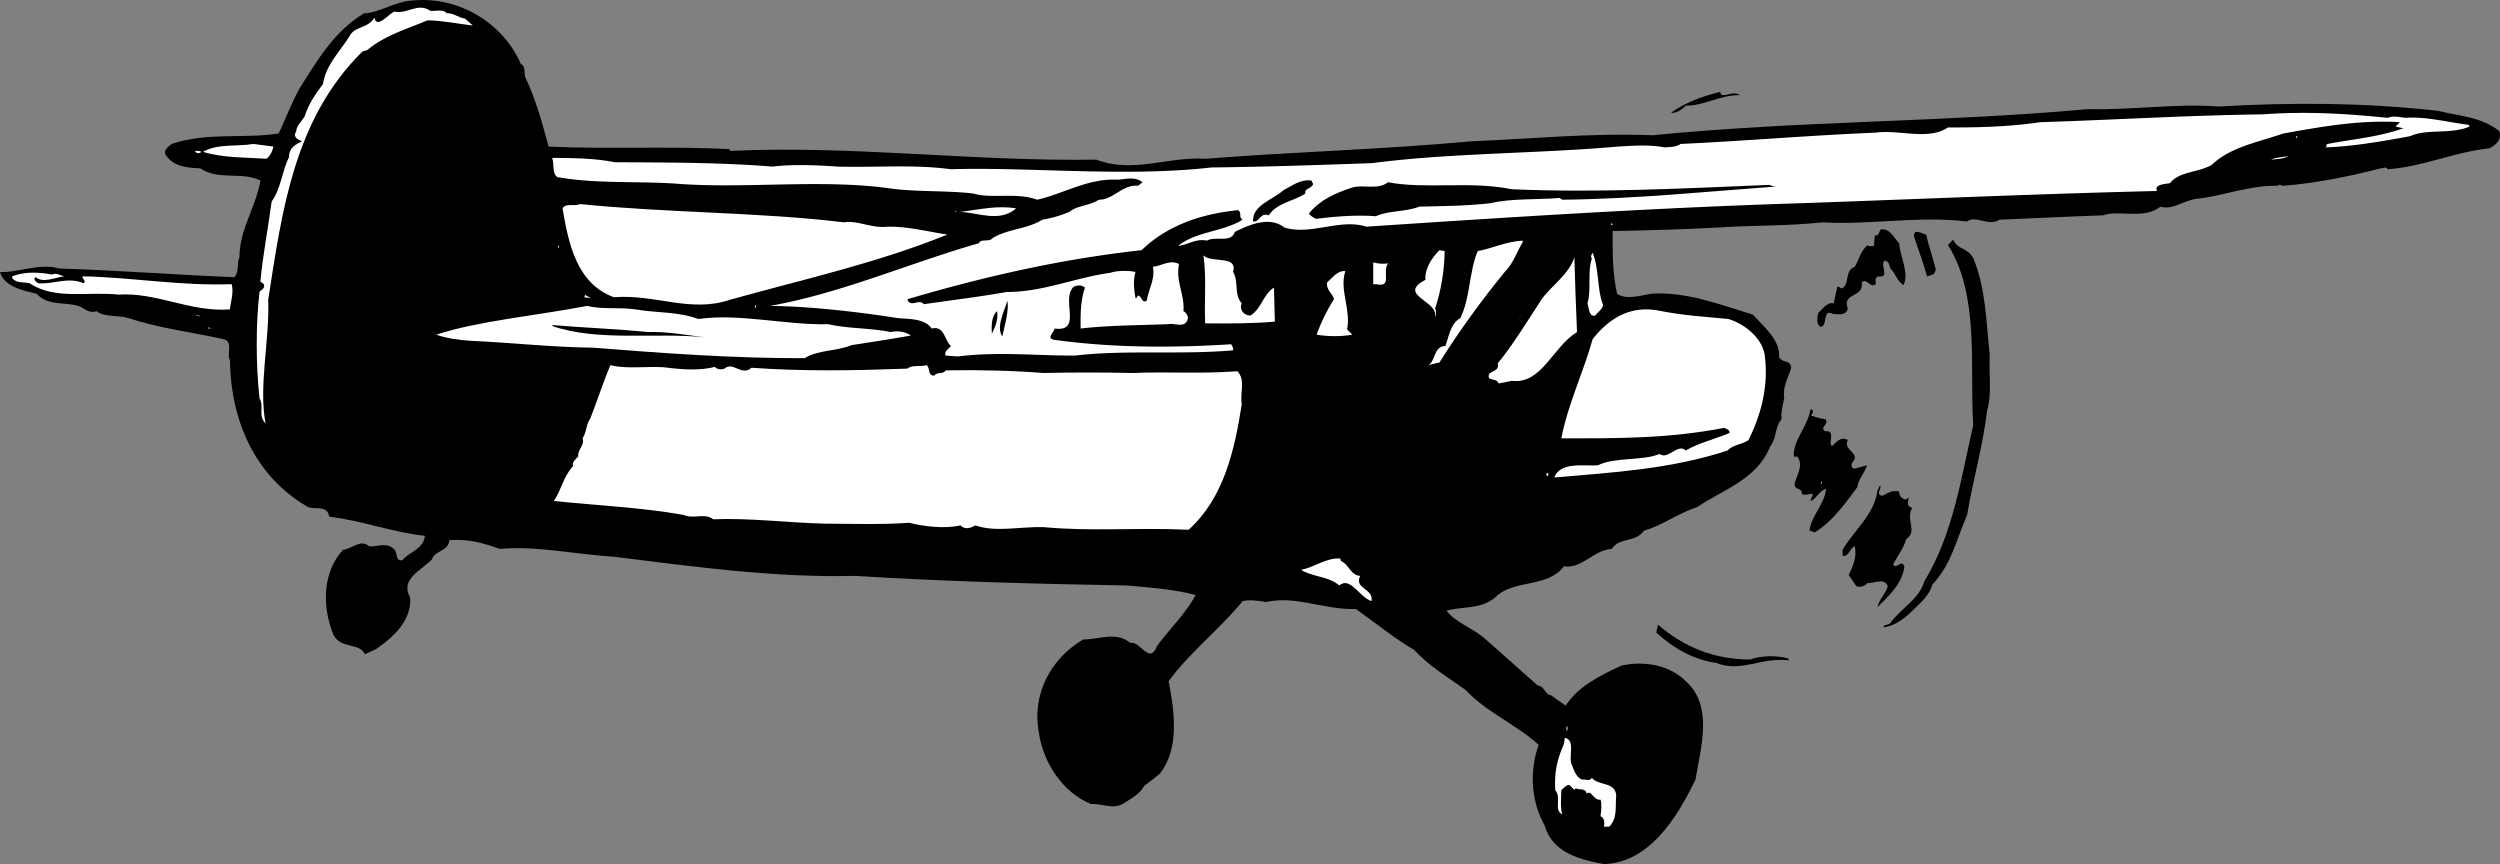 <svg xmlns="http://www.w3.org/2000/svg" width="287.096" height="99.231"><rect width="100%" height="100%" fill="#808080" stroke="none"/><path d="M59.8 7.332c.677.325.274 1.227.602 1.7 1.172 2.527 1.875 5.125 2.598 7.8 6.676.325 14.176-.074 20.8.301v.2c13.876-.676 27.977 1.226 42.102 1 4.274 1.624 8.075-.376 12.598-.102 9.574-.774 20.477-1.074 30.402-2 6.875-.274 13.575-.973 20.899-.7 16.875-1.675 33.176-1.472 50-3 5.074.126 10.074-.675 15-.3 8.074-.473 16.676-.473 25.199.5 2.477.625 4.777.625 7 2.3.375 1.028-.426 1.626-1.098 2-4.125.426-7.625 2.126-11.703 2.403-.222-.375-.523-.078-.797-.102-3.625.926-7.527 1.727-11.203 2-.222.024-.422-.273-.597 0-3.426-.074-6.426 1.227-9.403 1.5-1.523.227-2.722 1.325-4.097.899-1.926 1.527-4.727.328-6.602 1-3.824.125-7.926.328-11.898.5-1.227.828-2.727-.574-3.7.203-5.625-.676-11.125.422-16.601.098-3.824.425-8.024.324-12.102.601-4.023.223-8.222.324-12 .399-.023 2.527-.023 4.824.5 7.199.977.726 2.676.226 3.903 0 3.972-.274 7.875 1.226 11.699 2.402 1.273 1.426 3.176 2.926 3 4.899.476.726 1.273.226 1.398 1.199-.324 1.125-1.023 2.226-.797 3.402-.125.824-.425 1.723-.3 2.5-.825.926-.528 2.125-1.301 3.098-1.524 3.828-5.324 4.926-8.399 7-2.226.726-4.027 2.125-6.101 2.703-1.024 1.422-2.824.723-3.7 2.098-2.124.125-3.425 2.324-5.5 2-1.824 2.425-5.425 1.527-7.601 3.3-1.723 1.727-3.824 1.227-5.898 1.801 1.175 1.426 2.875 1.926 4.3 3.098l6.2 5.5c.773.027.773 1.027 1.5 1.101l1.699 1.2c1.375-2.176 3.976-3.473 6.398-4.598 2.676-.578 5.578-.078 7.5 1.898 3.078 2.825 1.578 7.727 1 11.2-2.125 4.425-5.324 9.527-10.5 9.699-2.625-.473-5.922-1.274-6.797-4.399-1.527-2.675-1.828-6.175-.703-9.3-2.625-2.375-5.922-3.676-8.398-6.301-2.024-1.473-4.125-2.672-5.899-4.598-2.226-1.277-4.527-3.176-6.703-4.7-3.625.126-6.824-1.577-10.297-.8-.925-.176-2.027-.277-2.703-.101-2.722 3.324-6.125 5.925-8.5 9.199.676 3.426 1.278 7.726-1 10.601-.625.524-1.125.926-1.797 1.399-.527 1.027-1.625 1.527-2.5 2.101-1.226.625-2.328-.074-3.601 0-3.227-1.273-5.524-4.773-6-8.199-.824-4.277 1.273-8.476 5.101-10.7 1.774.024 3.774-.976 5.399.4 1.176-.274 2.176 2.624 3.101.3 1.375-1.875 3.274-3.676 4.399-5.8-2.426-.676-5.426-.876-7.899-1.102-10.328-.172-21.226-.473-31.203-1.098-9.324.223-18.625-1.074-27.699-2.2-4.426-.276-8.926-1.276-13.098-.901-1.925-.676-3.625-1.176-5.8-1-.125 1.324-1.625 1.125-2 2.199-1.125 1.226-3.727 2.226-2.5 4.402.175 2.625-1.926 4.524-3.903 5.899l-1.297.601c-.625-1.375-2.726-.574-3.601-2.2-1.227-2.976-1.426-7.077 1.101-9.8.973-.074 1.973-1.277 3-.402.774.125 2.075-.574 2.899.402.375.426.074 1.324.898 1.2.778-.977 2.375-1.176 2.602-2.801-3.625-.375-7.324-1.774-11-2.2-.227-1.476-1.824-.675-2.602-1.199-6.023-3.574-8.722-9.976-8.797-16.8-.425-.575.473-2.176-.8-2.4-3.528-.776-7.528-1.276-10.801-2.401-1.227-.375-2.824-.075-3.7-.801-.925.328-1.425-.375-2.101-.598-1.523-.476-3.523.024-4.8-1.402-1.524-.375-3.723-.774-4.2-2.5 1.977.125 4.574-1.074 6.8-.399 6.977.227 13.477.727 20.102 1 .575-.574.274-1.574.598-2.3-.023-3.176 1.875-5.676 2.402-8.801-2.125-1.074-4.828.027-6.902-1.399-1.523-.074-3.125-.175-4-1.601-.223-.473.277-.875.7-1.2 4.077-1.374 8.077-.574 12.3-1.199.777-1.675 1.477-3.476 2.402-5.199 1.973-3.074 3.875-6.476 7.399-8.601 1.875-.075 3.676-1.473 5.898-1.5 5.078-.375 10.078 2.625 12.102 7.3"/><path fill="#fff" d="M51.3 1.532c.774-.075 1.376.527 2.102.601l.899.8c-1.524-.175-3.524-.577-5.2-.6-2.425 1.023-4.925 1.726-6.902 3.398l-.597.203c-7.825 7.723-9.227 18.324-10.801 28.5.176 4.625-1.125 9.922-.301 14.2-.926-.977-.125-1.876-.7-2.903-.425-3.875-.425-8.574 0-12.2.177-.273.677-.374.5-.898l-.398-.3c.274-2.977.875-6.075 1.297-9.2 1.078-1.476 1.176-3.476 2-5.101-.023-1.075.778-1.473 1.5-1.801-.422-.172-1.125-.473-.699-1.098.074-.777.574-1.074 1-1.8.375-1.274 1.176-2.477 2.102-3.7.273-2.074 1.875-3.676 3-5.402.574-1.274 2.074-.875 2.898-2.2.074.227.074.426.402.5.672-.074 1.172-.874 1.899-1.199 1.476.325 2.676-1.074 4.101-.101.375.125 1.473-.274 1.899.3"/><path d="M197.602 10.532c-.125.226.074.324.199.402.676.023 1.375-.477 2 0-2.125-.078-4.125 1.223-6.2 1.2-.527.523-1.226.925-1.699.8 1.672-1.176 3.575-1.875 5.7-2.402"/><path fill="#fff" d="M274.2 13.532c.675-.274 1.277-.075 2.1 0 2.274-.176 4.876.527 7.2.8 0 0 .074.125.102.2-2.125.925-4.926.226-6.801 1.101-3.324.625-6.926 1.223-9.899 1.3.473.126.075-.276.399-.401 2.976-.575 5.773-.774 8.699-1.801l-.898-.2.5-.5c-4.727-.273-9.028.528-13.403 1.301-2.922 1.024-6.023 1.524-8.199 3.602-1.625.922-3.723.723-4.8 2.098-.626.125-1.825.125-1.5.902-13.524.324-27.126.922-40.7 1.398-17.023.524-33.824 1.625-50.098 2.7-3.027-.973-6.328 1.027-9.402.101-1.723-1.375-4.125-.277-5.7.5-.425 1.324-2.124.426-3.198 1-1.325-.277-2.227.524-3.301.598 2.074-1.672 5.074-1.574 7.398-3-.523-.375-.023-.672-.5-1.098-4.222.426-8.125 1.723-11.097 4.598-9.325 1.027-18.028 3.027-26.801 5.601l-.102.102c.477.922 1.278-.176 1.903.5 3.273-.477 6.574-.875 9.5-1.402 4.074.027 7.972-1.676 11.898-2.2.777-.273 2.074-.273 2.902-.101-.328 1.125-.125 2.226 0 3 .075.125.172-.172.297-.297.477.125.375.922 1 .598.176-1.274.977-2.473.703-3.899.973-.074 1.973-.875 3-.3-.425 1.925.672 3.523.5 5.398.274.125.575.527.5.902-.328 1.125-1.425.426-2.3.598-3.125.125-6.926.125-10 .5-.028-1.473-.028-3.274.5-4.7-.528-.374-.825-.273-1.301-.097-1.524 1.422 1.074 5.223-2.2 4.797-.027.426-1.027 1.125 0 1.3 6.774.926 13.575.926 20.301.5.075.227.274.426.2.7-5.926.527-12.528-.074-18.102.601-4.625.024-8.824-.476-13.5.102l-1.398-.102c-.227-.476.375-.773.597-1.101-.722-.574-.722-2.375-2.199-2-.824-1.172-2.523-1.074-3.898-1.2-4.926-.773-10.426-1.374-14.7-1.398 8.274-1.476 15.875-4.875 24-7.2.274-.577 1.172-.077 1.598-.6 1.777-1.075 3.875-.977 5.7-2.102a13.463 13.463 0 0 0 3.1-.899c.977-.773 2.274-.675 3.4-1.398 1.675.023 2.675-1.777 4.5-1.602l.5-.398c-.825-.676-1.825-.375-2.798-.3-3.527-.177-6.226 1.624-9.3 2.3-2.325-.875-5.227-.078-7.301-.703-3.024-.375-6.727-.172-9.602-.598-7.722-1.074-16.222.023-24-.5-4.523-.375-9.722.023-14.199-.8-.625-.477-.324-1.477-.598-2.2 2.575.023 4.774.023 7.2.5 5.675.023 12.375.023 18.097.5 2.078-.277 5.176-.176 7.5 0 4.278.125 8.676-.277 13 .3 8.875-.276 20.078.923 29.903-.202 6.273-.074 12.175-.274 18.5-.5 8.875-1.172 18.875-1.074 28.199-1.899 1.476-.074 3.574-.273 5.398.102.375-.078 1.176.023 1.801-.402 7.875-.375 14.574-.973 22.402-1.301 2.672-.375 6.075.926 8.297-.598 3.278.023 7.078-.074 10.602-.601 8.773-.274 16.476-.774 25.5-.899 5.176-.375 9.676-.074 14.398.399"/><path fill="#fff" d="M263.7 15.633h.1v.2h-.1v-.2M31.402 16.832c-.125.524-.328 1.024-.8 1.399-2.426-.172-4.926-.074-7.301-.797 1.773-.977 3.875-.578 5.8-.902l2.301.3m-8.3.602c-.125.223-.625.223-.7-.102.172.024.473-.074.7.102m239.698.5c-.624.324-1.323.324-2 .398.575-.273 1.274-.273 2-.398"/><path d="M150.8 21.133c-.226.625-1.023.426-.898 1.098-1.425.926-3.226 1.027-4.203 2.5-1.023-.375-1.023.828-1.797.703-.125-1.875 2.274-2.477 3.5-3.602.973-.476 1.875-1.273 3.2-1.101l.199.402m22.801.597c9.574.427 19.472-.073 29.597-.5.676.329 1.078.126 1.903.102-8.625.625-17.325 1.524-25.7 1.602l-.3-.203c-2.528.226-5.528.027-7.903.601-2.824.325-5.324.325-8.199.399-1.625.625-3.523.426-5 1.101-2.223-.175-4.723.024-6.898.301-.325-.176-.625-.375-.801-.601 1.273-1.575 3.074-2.375 5-3 1.273-.375 2.875.324 4.101-.598 4.473.824 9.375-.176 14.2.797"/><path fill="#fff" d="M96.902 25.532c1.575-.274 3.172.726 5 .5 2.274-.075 4.875.625 6.899.902-8.227 3.324-16.524 5.125-25 7.5-4.524 1.523-8.524-.676-13.301-.3-4.324-1.575-5.223-6.278-5.898-10.2.375-.676 1.375-.176 2-.5 10.074 1.023 20.574.922 30.3 2.098m19.798-1.598c-1.923 1.625-4.223.523-6.4.398 2.177-.273 4.274-.773 6.4-.398m-6.9.398h-.198c.074.024.074-.074.199-.101v.101m75.399 1.5h-.2l.102-.3c-.028.125.074.226.097.3"/><path d="M218.102 27.934c.074 1.523 1.175 3.324.5 4.797-.727-.375-.926-1.375-1.5-1.899-.125-.273-.125-.773-.602-.898h-.098c-.527.523.672 2.023-.703 1.797-.523.226-.222.625-.297.902-.625.524-1.027-.777-1.601-.2.273 1.825-2.324 1.126-1.602 3-.222.923-1.324.626-1.797.599-.125-.176-.328-.075-.5-.098-.527.625-.125 1.422-.8 1.598-.528-.176-.426-1.075-.301-1.598.476-.375.976-1.277 1.8-1.102.075-.574.274-1.273.399-1.898.176-.078.277.125.5.2.977-.477.277-2.075 1.5-2.5.477-.778.676-1.876 1.5-2.5.074.222.375.124.7.097l.1-1.2c.477.126.477-.472.7-.699 1.176-.074 1.477 1.024 2.102 1.602m4.198 3c-.124.723-.523.625-1 .797-.425-1.574-1.023-3.074-1.5-4.598-.023-.976.876-.277 1.4-.2.277 1.325.777 2.626 1.1 4"/><path fill="#fff" d="M174.902 27.73c-.726 1.227-1.125 2.528-2.101 3.5-2.727 3.329-5.324 6.927-7.5 10.403-.625.125-1.125.223-1.602.5 1.278-.375.778-2.375 2.301-2.402.375-1.074.574-2.574 1.7-3.2 1.175-2.374.976-5.273 2-7.699 1.577-.273 3.175-1.074 5.1-1.199l.102.098"/><path d="M226.602 29.633c1.472 3.524 1.472 7.324 1.898 11.098-.125 2.125.277 4.426-.3 6.402-.524 4.324-1.626 7.926-2.298 12-1.226 2.824-1.828 5.723-4 8-.328 1.324-1.625 2.324-2.5 3.2-.925.925-2.125 1.624-3.101 1.699-.024-.375.574-.176.8-.5 1.176-1.676 3.274-2.676 3.899-4.801 3.277-5.375 4.176-11.672 5.602-17.899-.426-6.675.773-14.875-2.903-20.699l.602-.601c.574 1.226 1.574.824 2.3 2.101"/><path fill="#fff" d="M64.102 28.23h.097v.204h-.097v-.203m101.8.601c-.027 2.227-.425 4.625-1.101 6.602.176.223.074.625.101.797l-.101.101c.375-1.773-4.426-2.476-1.102-4.199-.125-1.176.676-2.476 1.602-3.402l.601.101m18.2 6.2c-.125.527-.625.824-.903 1.199-.722.226-.722-.875-.898-1.399.476-1.476-.024-3.675.5-5.101-.125-.274-.125-.375.101-.7.774 1.926.473 4.227 1.2 6m-42.5-3.801c.675 1.028.074 2.626 1 3.602-.325.727.273 1.426 1 1.399 1.273-.774 1.472-2.473 2.699-3.2l.101 3.903c-2.425.223-5.226.223-8 .2-.125-2.778.172-5.177-.203-7.802.977.926 3.977-.074 3.403 1.899m39.5 6.902c-2.825 1.723-4.028 6.024-7.5 5.598-.528.125-1.028.226-1.5.3-.125-.472-.727-.374-1.102-.597-.324-.977 1.277-.578 1-1.703 1.777-2.172 3.477-4.973 5-7.297 1.074-1.578 3.176-2.875 3.8-4.902.075 2.726.177 5.824.302 8.601m-21.7-7.903c-.726 1.028.575 2.829-1.402 2.403h-.3v-2.5c.476.125 1.077.223 1.702.098m-4.902.902c-.723 2.125.676 4.426.2 6.7l.6.6c-1.226.224-2.823.224-4.1 0 .476-1.374 1.175-2.776 2-4.1-.223-.676-.923-1.075-.798-1.9.672-.577 1.172-1.374 2.098-1.3M7.402 31.73c-1.125.126-2.425.829-3.3.102-.325.227-.028.524.3.7 1.875.125 3.375-.774 5.2 0 .375-.274-.227-.473-.102-.801 5.777.125 11.277 1.125 17.102.902.273 1.024-.125 2.024-.2 2.899-4.625.324-8.328-1.973-12.8-1.7-3.528-.375-7.325.625-10.2-1.3-.726-.176-1.527.027-2-.598v-.203c1.473-.574 3.075-.473 4.598-.2.477-.273.875.126 1.402.2M67.8 34.23l-.698-.097.097-.3c.176.226.477.226.602.398"/><path d="M115.102 38.633c-.727-1.074.175-2.777.597-4.101.176 1.226-.324 2.824-.597 4.101"/><path fill="#fff" d="M73 35.532c2.375.425 4.875.226 7.2 1.101 4.675-.676 10.077.723 14.902.598 2.273.527 4.972.426 7.199.902.676-.176 1.676-.074 2.3.399-2.324.425-4.425.726-6.8 1.101-1.727.723-3.824.524-5.399 1.5-8.226.024-16.328-.574-24.203-1.2-5.125-.077-9.324-.577-14.199-.8-1.223-.074-2.723-.277-3.898-.7 4.773-1.577 11.472-2.175 17.3-3.3 1.774.426 3.774.125 5.598.399m13.7-.5h.1v.3h-.1v-.3m111.8 1.601c1.977.625 4.074 2.324 4.2 4.5.374 3.426-.524 6.625-1.9 9.399-.726.527-1.823.527-2.398 1.199-6.425 2.125-13.125 2.527-19.902 3.101.676-1.875 3.574-1.273 5-1.398 1.977-.977 5.074-.477 7.102-1.3.972.722 2.074-1.278 3-.403 1.472-.875 3.273-1.274 5-2 .074-.375-.325-.473-.602-.598-6.223 1.223-12.324 1.223-18.7 1.2.774-3.977 2.575-7.676 3.602-11.4 1.973-2.476 4.473-3.976 7.899-3.202 2.773.527 4.875.625 7.699.902"/><path d="M114.5 35.73c.176.927-.223 1.829-.598 2.602-.027-.675-.125-1.976.598-2.601"/><path fill="#fff" d="m174.402 36.633.399-.5-.301.399zM23 36.332l-.598-.101h.399zm0 0"/><path d="M74.402 38.133c2.172-.074 4.274.324 6.5.598-5.625-.574-12.226.527-17.5-1.297l.098-.102c3.777.325 7.176.426 10.902.801"/><path fill="#fff" d="M24.5 37.73h-.598l.098-.198c.074.324.375.125.5.199m52.2 4.499c1.777.227 3.777.329 5.402-.097.273.324.675.324 1.097.2.977-.876 1.977.925 3.102-.102 5.976.426 11.676.328 17.898.101.578-.476 1.477-.175 2.203-.398.473.324.075 1.223.899 1.2.273-.477.976-.075 1.3-.602 3.676-.075 7.774.027 11.2.3 3.476-.074 6.676-.074 10.3 0 4.176-.175 7.575.125 12-.199.973 1.024.274 2.426.5 3.8-.824 5.224-2.027 10.724-6.101 14.4-6.324-.274-10.926.226-16.7-.301-2.523-.075-5.523.625-7.8-.2-.523.325-1.223.524-1.7 0-1.823.426-4.226.125-5.898-.3-2.925.226-6.527.125-9.601.101-4.125-.074-8.625-.676-12.899-.5-1.027-.777-2.226.024-3.402-.5-4.926-.875-9.926-1.074-14.898-1.601.875-1.274 1.074-2.774 2.199-4-.125-.473.273-.774.601-1.098-.125-.777.774-1.277.5-2.102.473-.675.375-1.574.899-2.3.773-1.973 1.476-4.176 2.3-6.098 2.075.523 4.575.023 6.598.297"/><path d="M208.102 47.032c.273.324-.125.527-.102.699.477.125.875.328 1.602.402.574.524-.727.926 0 1.399 1.273-.176.273 1.425.8 1.699.375-.375.973-1.172 1.797-.7-.625 1.227 1.578 1.426.5 2.602-.222.524.078.824.602.598l1.101-.297c-.226.824-1.027 1.625-1.101 2.5-1.426 1.922-2.926 4.023-4.899 5.2l-.601-.2c.176-1.676 1.773-3.078 1.898-4.8-.824.222-1.222 1.323-1.797 1.398l.297-.801c-.523-.074-.722.226-1.297 0 .172-.774-.925-.375-.8-1.2.175-.874 1.074-2.074.3-3.097H206c-.125-1.875 1.574-3.375 1.902-5.402h.2"/><path fill="#fff" d="M177.602 54.332h.199v.301h-.2v-.3m31.501.999h.097v.2h-.097v-.2"/><path d="M216.2 56.934c.577-.277.976-.676 1.902-.5-.028.422.175.723.597.898.176.125.278-.074.5-.199-.125.625-.222 1.024.403 1.2-.825 1.324.675 2.624-.7 3.6-.328 1.126-1.027 1.923-1.5 2.9.473.624.875-.676 1.297.199-.222 2.027-1.922 3.527-3.097 4.699.175-.875.875-1.473 1.199-2.399-.426-1.074-1.625-.273-2.301-.398-.426.422-.824.523-1.3.398l-.9-1.3c.477-.973.977-2.075.7-3.301-.625.226-.625 1.226-1.398 1.101v-.699c1.273-2.176 3.675-4.074 4-6.8l.3-.602c.274.328-.625 1.125.297 1.203"/><path fill="#fff" d="M154 64.434c.875.324 1.074 1.625 2.2 1.7-.723 1.523 1.577 1.425 1.3 2.898-1.426-.473-2.426-2.875-3.7-1.801-1.226-1.074-3.124-.973-4.398-1.797 1.575-.277 2.774-1.375 4.5-1.3l.098.3"/><path d="M201 75.73c1.277-.472 3.176-.472 4.402-.097v.2c-3.226-.376-5.425 1.425-8.3.3-2.625-.375-4.926-1.676-6.903-3.5l.203-.902c2.875 2.527 6.473 4.027 10.598 4"/><path fill="#fff" d="M180 83.434c-.023.125.074.422-.098.5v-.5H180m.5 4.398c.277.625.477 1.426 1.2 1.7.374-.075.874.226 1.1-.2.774.926 2.677.426 2.802 2-.125 1.325.175 2.625-.801 3.602h-.602c.078-.477.078-.977-.398-1.203.074-.574.176-1.473 0-1.899-.824.125-1.024-1.175-1.602-.699-.125-.676-.824-.375-1.199-.601-.125.027-.223.125-.098.199-.226-.074-.527-.473-.703-.598-.422.024-.625.426-.898.598-.024.828-.125 2.125.101 2.8-1.027-.574-.027-1.874-.8-2.8-.125-1.875.175-3.473 1-5.297l.097-.703c1.278.226.375 2.226.801 3.101"/></svg>
